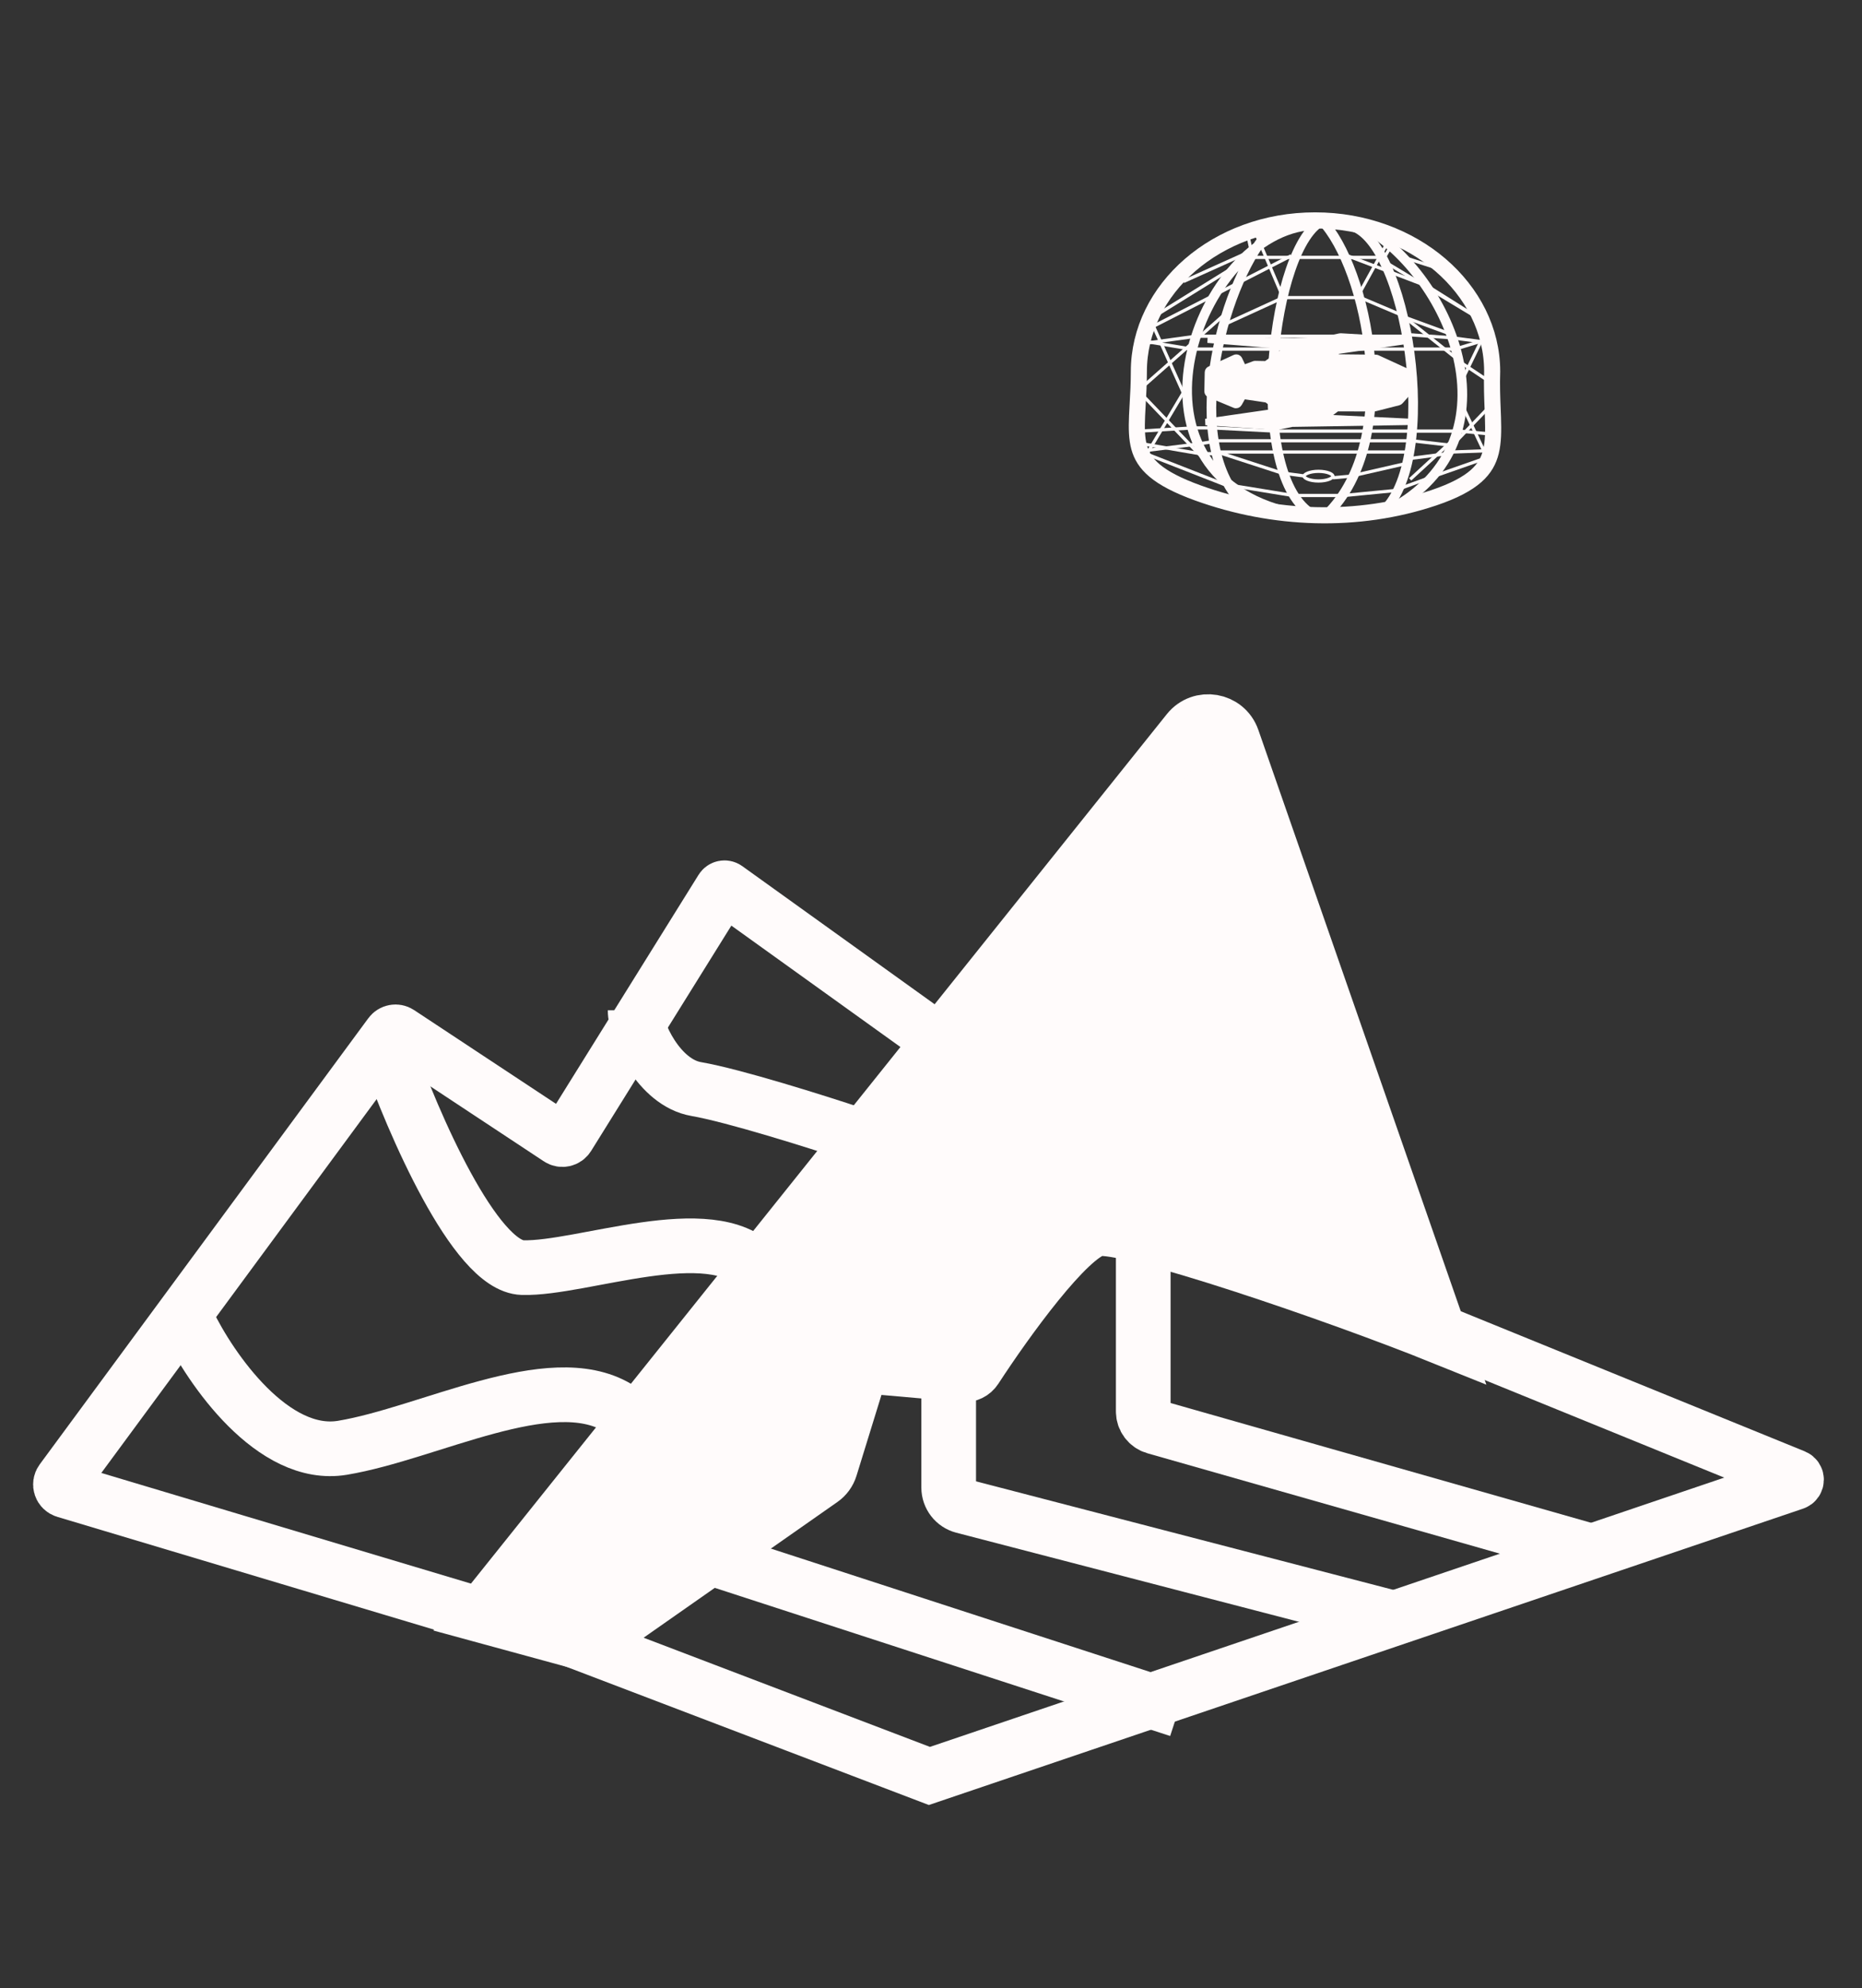 <svg xmlns="http://www.w3.org/2000/svg" width="579" height="618" viewBox="0 0 579 618" fill="none"><rect x="0" y="0" width="579" height="618" fill="#333333" stroke="none"/><path d="M295 426.5V462.36C295 465.093 296.846 467.48 299.491 468.167L433.5 503" stroke="#FFFBFB" stroke-width="17"></path><path d="M223.5 485L366.5 531.5" stroke="#FFFBFB" stroke-width="17"></path><path d="M197.5 314C197.5 320.5 204.9 336.5 216.5 338.5C228.1 340.5 254 348.667 265.5 352.5" stroke="#FFFBFB" stroke-width="17"></path><path d="M120.5 326.5C128.333 348.833 147.7 393.6 162.5 394C181 394.5 221 378.5 235.5 394" stroke="#FFFBFB" stroke-width="17"></path><path d="M369.459 227.291L149.5 502L182.5 511L255.534 459.876C256.808 458.984 257.749 457.693 258.208 456.207L267.285 426.816C267.702 425.465 269.006 424.589 270.415 424.713L299.585 427.287C301.069 427.418 302.495 426.722 303.309 425.473C313.005 410.59 332.215 383.91 341 382C350.2 380 416.167 402.667 448 415.5L383.259 229.66C381.189 223.72 373.391 222.381 369.459 227.291Z" fill="#FFFBFB"></path><path d="M149.5 502L369.459 227.291C373.391 222.381 381.189 223.72 383.259 229.66L448 415.5C416.167 402.667 350.2 380 341 382C332.215 383.91 313.005 410.59 303.309 425.473C302.495 426.722 301.069 427.418 299.585 427.287L270.415 424.713C269.006 424.589 267.702 425.465 267.285 426.816L258.208 456.207C257.749 457.693 256.808 458.984 255.534 459.876L182.5 511L149.5 502ZM149.5 502L20.223 463.315C18.896 462.918 18.365 461.327 19.186 460.212L121.373 321.529C122.005 320.672 123.197 320.46 124.085 321.047L173.786 353.868C174.725 354.488 175.991 354.212 176.586 353.256L224.436 276.407C224.741 275.916 225.398 275.786 225.868 276.123L287 320" stroke="#FFFBFB" stroke-width="17"></path><path d="M355.5 383V438.725C355.5 440.959 356.982 442.922 359.131 443.534L496 482.5" stroke="#FFFBFB" stroke-width="17"></path><path d="M58.5 411C65.5 425.5 84.9 453.6 106.5 450C133.5 445.5 171 425 192 437.5" stroke="#FFFBFB" stroke-width="17"></path><g clip-path="url(#clip0_536_1157)"><path d="M402.415 106.095L375.508 105.575L398.8 107.445C399.731 107.52 400.061 108.716 399.3 109.257L393.987 113.035C393.813 113.16 393.603 113.224 393.388 113.22L390.321 113.161C390.195 113.159 390.07 113.18 389.953 113.224L387.48 114.145C386.994 114.326 386.45 114.105 386.228 113.636L385.324 111.728C385.089 111.233 384.5 111.019 384.002 111.248L376.199 114.837C375.851 114.997 375.625 115.342 375.617 115.725L375.496 121.609C375.488 122.02 375.732 122.394 376.111 122.552L383.974 125.829C384.443 126.025 384.984 125.838 385.232 125.394L386.214 123.636C386.416 123.273 386.823 123.073 387.234 123.134L393.672 124.091C393.833 124.114 393.986 124.177 394.117 124.273L396.832 126.266C397.554 126.795 397.27 127.934 396.384 128.062L374.878 131.165L396.881 132.641C396.969 132.647 397.059 132.641 397.146 132.623L401.694 131.703C401.754 131.69 401.815 131.684 401.877 131.683L438.002 131.114L414.508 129.998C413.573 129.954 413.206 128.764 413.953 128.201L415.443 127.077C415.617 126.946 415.829 126.875 416.046 126.876L427.302 126.89C427.385 126.89 427.468 126.88 427.549 126.859L434.876 124.999C435.07 124.95 435.244 124.844 435.377 124.695L437.508 122.301C437.674 122.115 437.765 121.873 437.761 121.624L437.694 116.295C437.689 115.909 437.462 115.56 437.111 115.399L428.258 111.334C428.131 111.276 427.992 111.245 427.852 111.243L416.349 111.121C416.08 111.118 415.824 111.007 415.638 110.813L415.518 110.688C414.955 110.101 415.291 109.123 416.097 109.007L438.098 105.832L416.931 104.582C416.845 104.577 416.759 104.583 416.674 104.6L411.155 105.718C411.104 105.728 411.051 105.735 410.999 105.737L402.415 106.095Z" fill="#FFFBFB" stroke="#FFFBFB" stroke-width="2"></path><path d="M452 138.5L439 137H425.5H398H379L372.5 138L356.5 140" stroke="#FFFBFB"></path><path d="M438.5 142.5L450 141" stroke="#FFFBFB"></path><path d="M438.5 149L451 137.5" stroke="#FFFBFB"></path><path d="M454 124.5L463 143.5" stroke="#FFFBFB"></path><path d="M463 106.5L451.5 105L437.5 104" stroke="#FFFBFB"></path><path d="M355.5 106L370.5 108.5H379H395.5H426H438.5H452.5L464 105" stroke="#FFFBFB"></path><path d="M381.5 100.5L399 92.5" stroke="#FFFBFB"></path><path d="M355 120.5L380.5 98" stroke="#FFFBFB"></path><path d="M357.5 102L401.5 79.5" stroke="#FFFBFB"></path><path d="M359.5 98L384.5 82.5" stroke="#FFFBFB"></path><path d="M464 115.456C463.851 119.7 464.006 123.598 464.144 127.073C464.181 127.995 464.217 128.887 464.245 129.748C464.383 133.951 464.347 137.362 463.627 140.332C462.932 143.198 461.587 145.686 458.967 147.989C456.284 150.348 452.171 152.594 445.808 154.735C422.223 162.668 395.944 161.698 372.451 153.201C359.637 148.567 355.623 144.112 354.226 139.043C353.476 136.319 353.408 133.179 353.577 129.228C353.626 128.073 353.696 126.844 353.77 125.548C353.942 122.53 354.135 119.149 354.135 115.5C354.135 89.873 378.312 68.5 408.931 68.5C439.549 68.5 463.972 89.863 464 115.456Z" stroke="#FFFBFB" stroke-width="5"></path><path d="M414.5 148.5L420 148L437.5 144" stroke="#FFFBFB"></path><path d="M462 103L454 119.5" stroke="#FFFBFB"></path><path d="M354.5 134L371 133H377L396.5 134H425H439.5H454L464.5 135" stroke="#FFFBFB"></path><path d="M355.5 143L369.5 119.5" stroke="#FFFBFB"></path><path d="M395.5 71C380.999 85.5 367.1 135.1 385.5 155.5M407.999 70C372.5 72 344.799 147.1 401.999 159.5" stroke="#FFFBFB" stroke-width="3"></path><path d="M417.5 70.023C436 68 448.6 138.823 431 158.023" stroke="#FFFBFB" stroke-width="3"></path><path d="M423.5 70C452 86 473.5 138.5 430 159.5" stroke="#FFFBFB" stroke-width="3"></path><path d="M390.5 72.5L399 92.5H422L432.5 73.5" stroke="#FFFBFB"></path><path d="M411.501 68.5C395.5 75.5 387.501 146.3 407.501 159.5" stroke="#FFFBFB" stroke-width="3"></path><path d="M406 148L398.5 147L378.5 140.5H438" stroke="#FFFBFB"></path><path d="M411 68.5C425 83 436.5 136.5 412.5 160" stroke="#FFFBFB" stroke-width="3"></path><path d="M388 73L389.5 80H430.5L434.5 73" stroke="#FFFBFB"></path><path d="M368 87.5L388 78.5" stroke="#FFFBFB"></path><path d="M357.5 141.5L380.5 150.5L402 154H418L433.5 152.5L444.5 148.5L464.5 141.5" stroke="#FFFBFB"></path><path d="M354.5 122L377.5 146M358.5 101L369.5 125.5" stroke="#FFFBFB"></path><path d="M419 79.5L444 89L461.5 100L430 81" stroke="#FFFBFB"></path><path d="M436.5 80L449 84" stroke="#FFFBFB"></path><path d="M423 92.5L436 98L453 111.5" stroke="#FFFBFB"></path><path d="M436.5 98.5L451.5 104" stroke="#FFFBFB"></path><path d="M454 112.5L464.5 119.5M464.5 125L452 138" stroke="#FFFBFB"></path><path d="M414.5 148C414.5 148.094 414.454 148.235 414.264 148.415C414.072 148.597 413.767 148.783 413.35 148.95C412.518 149.283 411.333 149.5 410 149.5C408.667 149.5 407.482 149.283 406.65 148.95C406.233 148.783 405.928 148.597 405.736 148.415C405.546 148.235 405.5 148.094 405.5 148C405.5 147.906 405.546 147.765 405.736 147.585C405.928 147.403 406.233 147.217 406.65 147.05C407.482 146.717 408.667 146.5 410 146.5C411.333 146.5 412.518 146.717 413.35 147.05C413.767 147.217 414.072 147.403 414.264 147.585C414.454 147.765 414.5 147.906 414.5 148Z" stroke="#FFFBFB"></path><path d="M357.5 106.5L372 104.5H379.5H397.5H424.5H438M355.5 138L373 141H379" stroke="#FFFBFB"></path><path d="M451.5 140.5L465 140" stroke="#FFFBFB"></path></g><path d="M177.5 509.5L289 552L557.958 460.861C558.835 460.564 558.872 459.337 558.014 458.988L420.5 403" stroke="#FFFBFB" stroke-width="17"></path><defs><clipPath id="clip0_536_1157"><rect width="116" height="99" fill="white" transform="translate(351 66)"></rect></clipPath></defs></svg>